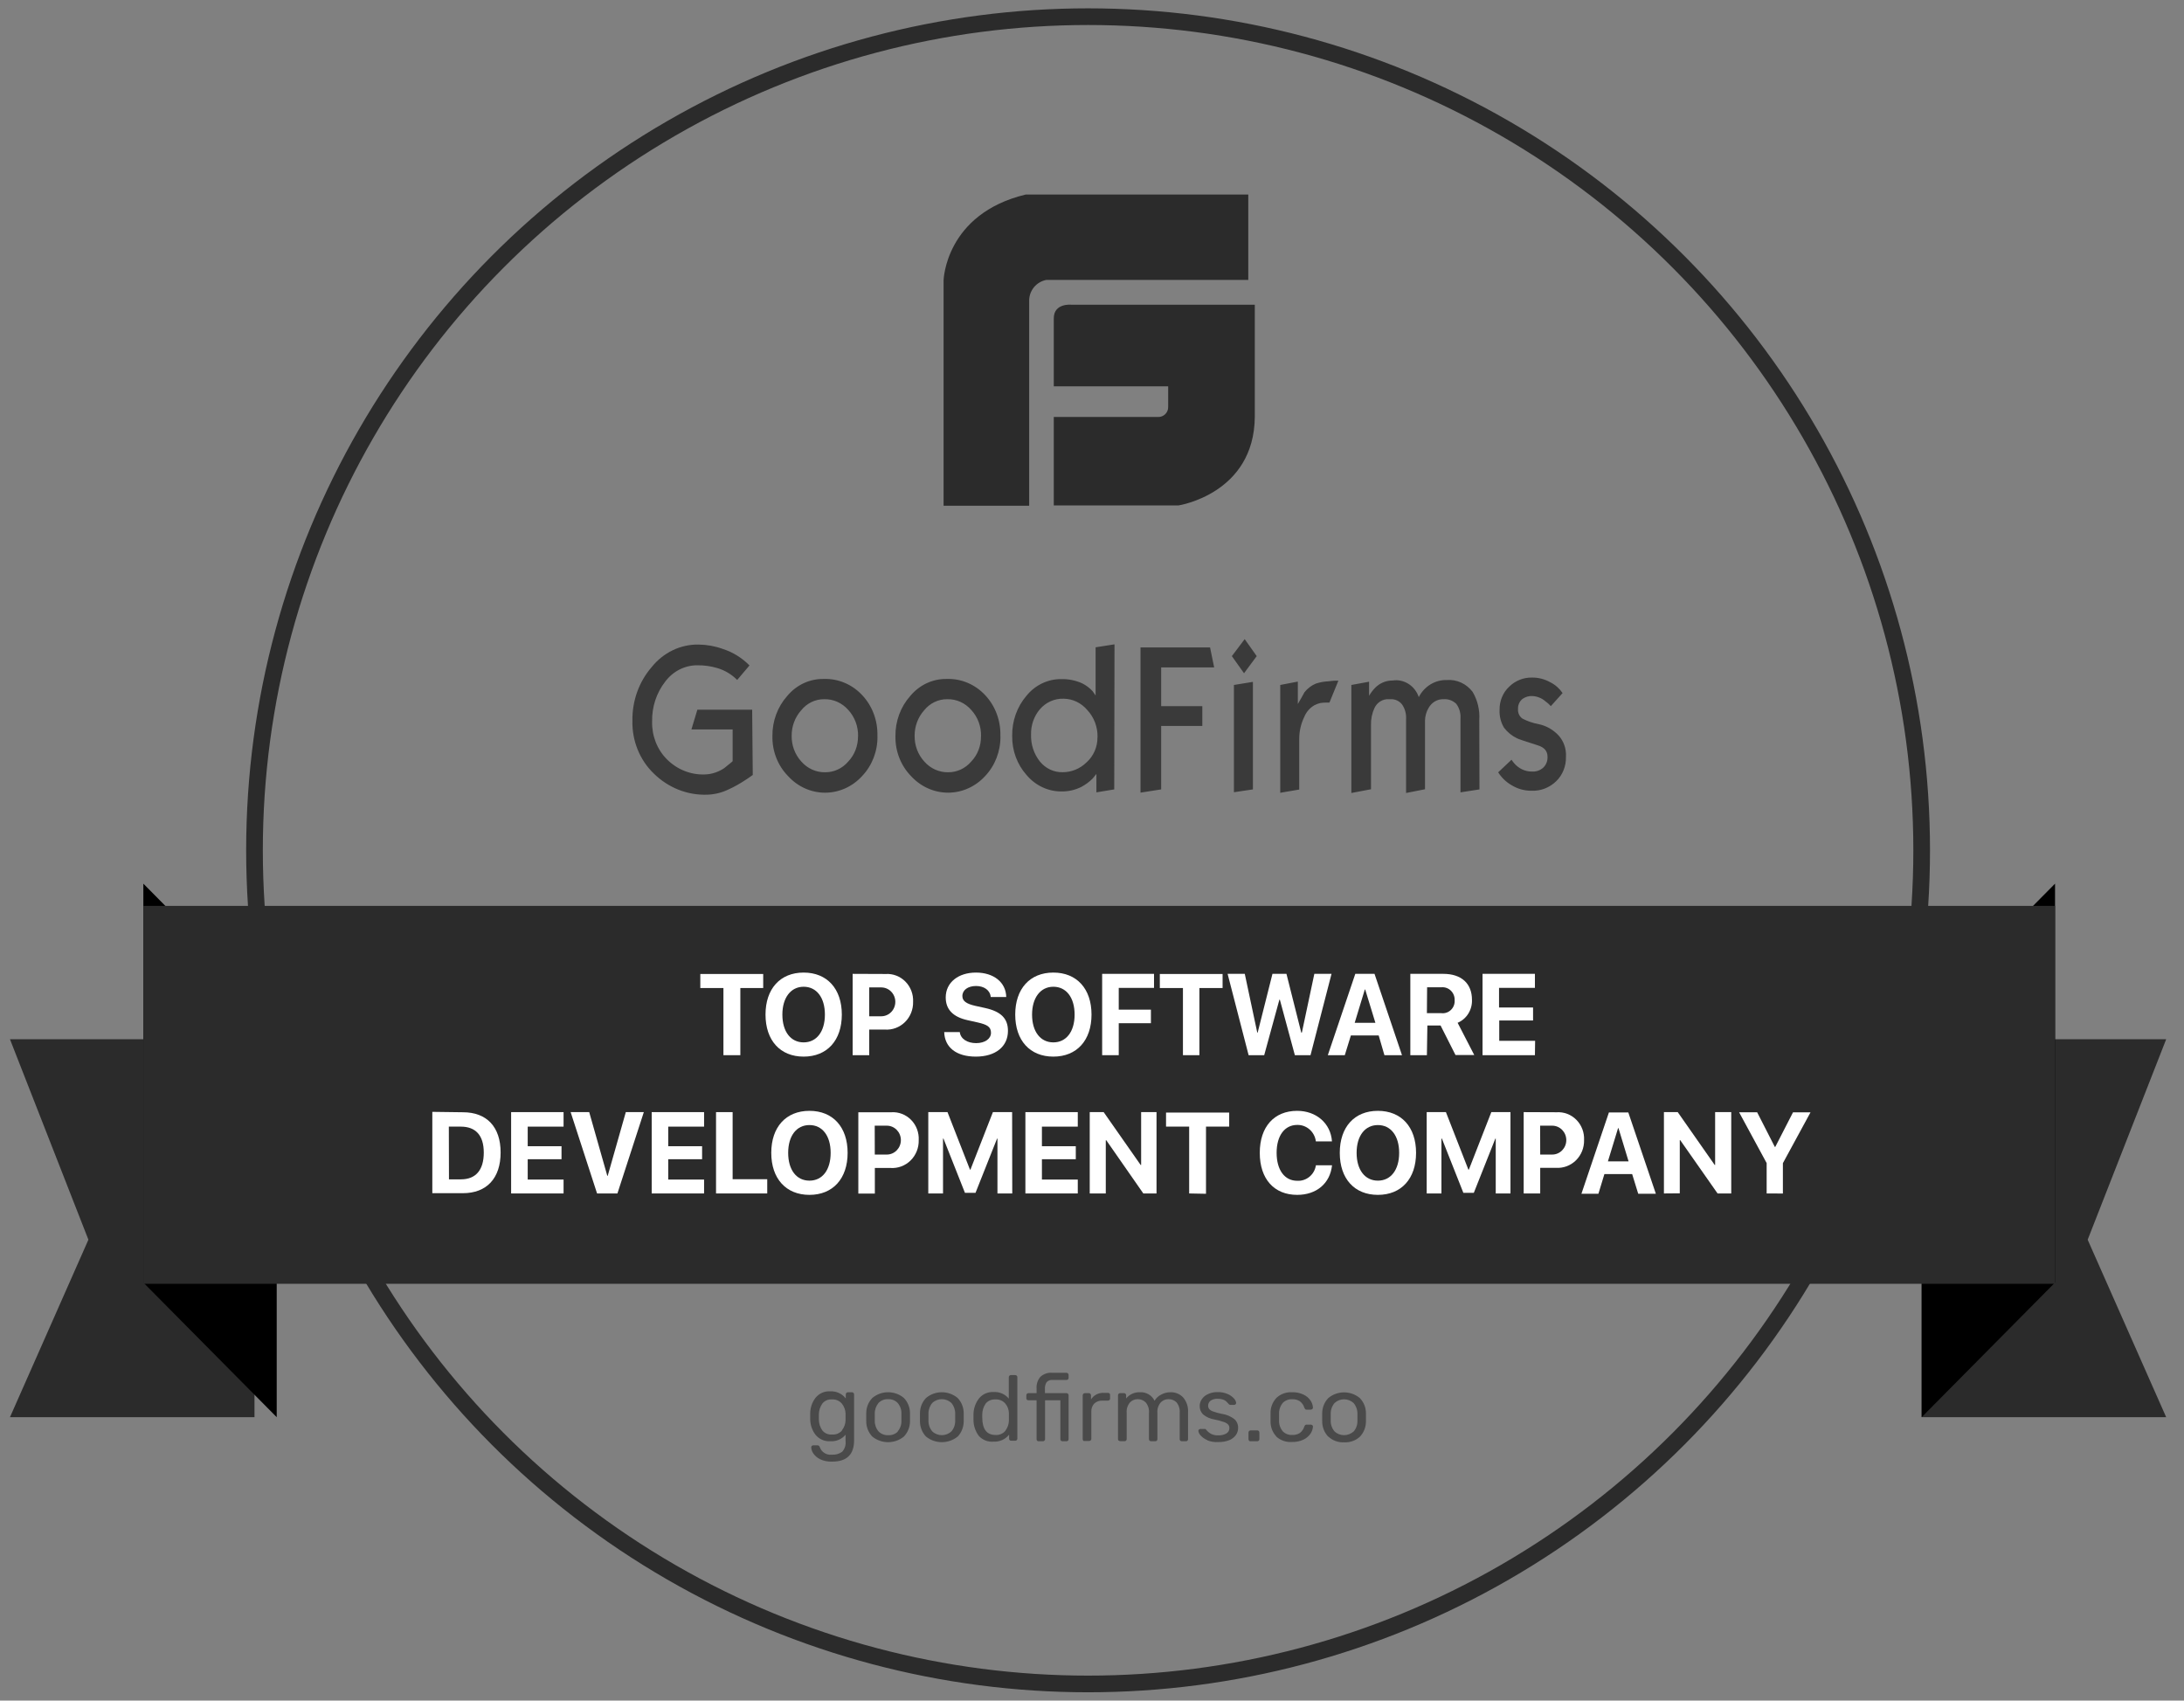 <?xml version="1.0" encoding="UTF-8"?>
<svg width="131px" height="102px" viewBox="0 0 131 102" version="1.1" xmlns="http://www.w3.org/2000/svg" xmlns:xlink="http://www.w3.org/1999/xlink">
    <rect x="0" y="0" width="131" height="102" fill="#808080" stroke="none"/>
    <title>30A7A40B-C6FE-47ED-9CFB-C12D6F5049D8@3x</title>
    <g id="-main" stroke="none" stroke-width="1" fill="none" fill-rule="evenodd">
        <g id="ardas-MAIN--Final1" transform="translate(-616, -8506)">
            <g id="logos" transform="translate(108, 8507)">
                <g id="top-software-development-companies" transform="translate(508.973, 0)">
                    <circle id="Oval" stroke="#2B2B2B" stroke-linecap="round" stroke-linejoin="round" cx="64.292" cy="50" r="50"></circle>
                    <path d="M92.955,44.393 C92.97,44.947 92.757,45.481 92.37,45.856 C91.969,46.245 91.438,46.45 90.894,46.427 C90.472,46.432 90.057,46.317 89.692,46.093 C89.37,45.908 89.095,45.644 88.89,45.323 L89.692,44.566 C89.74,44.645 89.795,44.718 89.856,44.786 C90.129,45.102 90.517,45.281 90.922,45.277 C91.169,45.292 91.412,45.206 91.6,45.036 C91.774,44.866 91.866,44.621 91.848,44.372 C91.848,44.046 91.652,43.822 91.263,43.703 C90.49,43.454 90.061,43.314 90.017,43.28 C89.716,43.136 89.451,42.92 89.243,42.65 C89.05,42.33 88.956,41.955 88.974,41.576 C88.964,41.047 89.173,40.54 89.548,40.188 C89.918,39.825 90.409,39.628 90.914,39.639 C91.302,39.634 91.684,39.733 92.025,39.926 C92.316,40.072 92.567,40.293 92.754,40.569 L92.049,41.352 C91.948,41.241 91.836,41.142 91.716,41.055 C91.495,40.868 91.222,40.76 90.939,40.747 C90.731,40.736 90.527,40.796 90.353,40.916 C90.171,41.058 90.069,41.286 90.081,41.525 C90.062,41.753 90.164,41.974 90.345,42.1 C90.655,42.261 90.986,42.374 91.327,42.434 C91.774,42.529 92.184,42.762 92.506,43.103 C92.822,43.446 92.985,43.915 92.955,44.393 Z M87.768,46.347 L86.629,46.524 L86.629,42.104 C86.654,41.785 86.564,41.468 86.377,41.216 C86.171,41.017 85.897,40.916 85.619,40.937 C85.248,40.922 84.899,41.126 84.713,41.466 C84.579,41.693 84.505,41.955 84.501,42.223 L84.501,46.338 L83.366,46.562 L83.366,42.134 C83.387,41.815 83.299,41.498 83.118,41.242 C82.948,41.036 82.698,40.924 82.44,40.937 L82.332,40.937 C81.967,40.914 81.625,41.126 81.466,41.474 C81.32,41.794 81.25,42.147 81.262,42.502 L81.262,46.338 L80.083,46.562 L80.083,40.083 L81.146,39.888 L81.146,40.734 C81.243,40.567 81.359,40.412 81.49,40.273 C81.772,39.977 82.155,39.812 82.553,39.816 C83.235,39.709 83.895,40.125 84.128,40.81 C84.46,40.164 85.107,39.769 85.804,39.787 C86.399,39.739 86.979,40.003 87.355,40.493 C87.655,40.998 87.796,41.59 87.756,42.185 L87.768,46.347 Z M79.306,39.825 L78.769,41.14 C78.698,41.135 78.627,41.135 78.556,41.14 C78.446,41.14 78.336,41.149 78.227,41.165 C78.104,41.193 77.984,41.237 77.871,41.297 C77.594,41.454 77.376,41.706 77.253,42.011 C77.056,42.421 76.954,42.875 76.957,43.335 L76.957,46.355 L75.818,46.55 L75.818,40.083 L76.873,39.88 L76.873,41.225 C77.005,40.992 77.149,40.759 77.273,40.518 C77.455,40.289 77.688,40.112 77.951,40.002 C78.196,39.921 78.451,39.874 78.709,39.863 C78.906,39.831 79.106,39.818 79.306,39.825 L79.306,39.825 Z M74.179,46.347 L73.04,46.516 L73.04,40.083 L74.179,39.897 L74.179,46.347 Z M74.407,38.353 L73.646,39.38 L72.916,38.353 L73.686,37.333 L74.407,38.353 Z M71.854,39.029 L68.675,39.029 L68.675,41.352 L71.144,41.352 L71.144,42.54 L68.675,42.54 L68.675,46.347 L67.437,46.541 L67.437,37.832 L71.609,37.832 L71.854,39.029 Z M64.859,43.225 C64.875,42.612 64.652,42.019 64.242,41.584 C63.882,41.158 63.368,40.912 62.827,40.907 C62.282,40.887 61.756,41.122 61.392,41.55 C61.047,41.962 60.861,42.494 60.871,43.043 C60.85,43.639 61.04,44.221 61.404,44.676 C61.743,45.093 62.242,45.328 62.763,45.315 C63.296,45.319 63.811,45.107 64.202,44.723 C64.619,44.351 64.859,43.802 64.855,43.225 L64.859,43.225 Z M65.861,46.347 L64.791,46.524 L64.791,45.42 L64.562,45.7 C64.36,45.899 64.132,46.067 63.885,46.199 C63.521,46.379 63.124,46.472 62.722,46.469 C61.913,46.482 61.139,46.122 60.602,45.484 C60.036,44.851 59.727,44.01 59.74,43.141 C59.724,42.253 60.03,41.392 60.594,40.734 C61.117,40.088 61.885,39.72 62.69,39.732 C63.115,39.722 63.537,39.807 63.929,39.981 C64.166,40.097 64.381,40.257 64.562,40.455 C64.623,40.539 64.683,40.632 64.743,40.713 L64.743,37.824 L65.877,37.646 L65.861,46.347 Z M57.872,43.162 C57.887,42.574 57.676,42.005 57.287,41.584 C56.916,41.158 56.388,40.922 55.84,40.937 C55.308,40.933 54.801,41.177 54.457,41.605 C54.088,42.018 53.884,42.565 53.888,43.132 C53.88,43.706 54.087,44.259 54.465,44.672 C54.834,45.094 55.356,45.329 55.9,45.319 C56.425,45.323 56.926,45.091 57.279,44.68 C57.664,44.281 57.877,43.732 57.868,43.162 L57.872,43.162 Z M59.035,43.162 C59.046,44.053 58.717,44.911 58.121,45.543 C57.538,46.182 56.734,46.543 55.894,46.543 C55.054,46.543 54.25,46.182 53.667,45.543 C53.056,44.915 52.72,44.049 52.737,43.149 C52.727,42.255 53.046,41.392 53.627,40.742 C54.176,40.082 54.972,39.709 55.804,39.723 C56.675,39.689 57.52,40.046 58.129,40.704 C58.733,41.352 59.059,42.233 59.031,43.141 L59.035,43.162 Z M50.496,43.162 C50.509,42.574 50.299,42.006 49.911,41.584 C49.538,41.158 49.01,40.922 48.46,40.937 C47.929,40.933 47.424,41.178 47.081,41.605 C46.712,42.018 46.508,42.565 46.512,43.132 C46.504,43.706 46.712,44.259 47.089,44.672 C47.456,45.094 47.977,45.329 48.52,45.319 C49.047,45.324 49.55,45.092 49.903,44.68 C50.285,44.278 50.498,43.731 50.492,43.162 L50.496,43.162 Z M51.659,43.162 C51.671,44.054 51.34,44.913 50.741,45.543 C50.16,46.183 49.356,46.544 48.516,46.544 C47.676,46.544 46.873,46.183 46.292,45.543 C45.678,44.917 45.34,44.05 45.358,43.149 C45.347,42.255 45.666,41.392 46.247,40.742 C46.797,40.081 47.595,39.708 48.428,39.723 C49.299,39.69 50.144,40.046 50.753,40.704 C51.357,41.352 51.683,42.233 51.655,43.141 L51.659,43.162 Z M44.179,45.48 C43.987,45.619 43.842,45.721 43.738,45.784 C43.408,46.003 43.062,46.196 42.704,46.359 C42.309,46.546 41.882,46.65 41.449,46.664 C40.263,46.706 39.11,46.25 38.242,45.395 C37.398,44.583 36.93,43.424 36.96,42.219 C36.944,41.034 37.356,39.887 38.114,39.013 C38.81,38.141 39.84,37.644 40.92,37.659 C41.417,37.664 41.909,37.752 42.379,37.921 C42.98,38.114 43.529,38.453 43.983,38.911 L43.245,39.782 C42.906,39.443 42.493,39.197 42.043,39.067 C41.659,38.953 41.262,38.898 40.864,38.903 C40.105,38.896 39.387,39.262 38.92,39.892 C38.4,40.563 38.124,41.407 38.142,42.274 C38.12,43.13 38.443,43.955 39.032,44.545 C39.642,45.154 40.458,45.48 41.297,45.45 C41.711,45.439 42.114,45.309 42.463,45.074 C42.796,44.803 42.964,44.676 42.972,44.651 L42.972,42.752 L40.499,42.752 L40.856,41.567 L44.143,41.567 L44.179,45.48 Z" id="Shape" fill="#3A3A3A" fill-rule="nonzero"></path>
                    <path d="M63.275,17.276 C63.275,17.276 62.235,17.172 62.235,18.092 L62.235,22.171 L69.096,22.171 L69.096,23.396 C69.103,23.563 69.039,23.725 68.92,23.842 C68.8,23.959 68.637,24.02 68.47,24.01 L62.235,24.01 L62.235,29.314 L69.719,29.314 C69.719,29.314 74.249,28.623 74.292,24.01 L74.292,17.276 L63.275,17.276 Z M73.901,10.667 L60.554,10.667 C55.726,11.826 55.625,15.812 55.625,15.812 L55.625,29.333 L60.758,29.333 L60.758,17.022 C60.763,16.418 61.193,15.902 61.787,15.789 L73.901,15.789 L73.901,10.667 Z" id="Shape" fill="#2B2B2B" fill-rule="nonzero"></path>
                    <polygon id="Path" fill="#2B2B2B" fill-rule="nonzero" points="128.958 61.333 114.292 61.333 114.292 84 128.958 84 124.249 73.355"></polygon>
                    <polygon id="Path" fill="#2B2B2B" fill-rule="nonzero" points="-0.375 61.333 14.292 61.333 14.292 84 -0.375 84 4.33 73.355"></polygon>
                    <polygon id="Path" fill="#000000" fill-rule="nonzero" points="122.292 52 114.292 60.08 114.292 84 122.292 75.925"></polygon>
                    <polygon id="Path" fill="#000000" fill-rule="nonzero" points="7.625 52 15.625 60.08 15.625 84 7.625 75.925"></polygon>
                    <path d="M80.217,84.867 C80.371,84.686 80.454,84.455 80.448,84.219 C80.448,84.184 80.448,84.113 80.448,84.011 C80.448,83.909 80.448,83.834 80.448,83.799 C80.453,83.563 80.371,83.333 80.217,83.151 C79.897,82.853 79.396,82.853 79.076,83.151 C78.922,83.333 78.84,83.563 78.845,83.799 L78.845,84.207 C78.839,84.444 78.922,84.674 79.076,84.855 C79.396,85.153 79.897,85.153 80.217,84.855 L80.217,84.867 Z M78.693,85.165 C78.46,84.915 78.331,84.586 78.335,84.246 L78.335,84.011 L78.335,83.771 C78.333,83.432 78.463,83.105 78.697,82.857 C79.244,82.396 80.049,82.396 80.595,82.857 C80.832,83.104 80.962,83.432 80.958,83.771 C80.958,83.854 80.958,83.932 80.958,84.011 C80.958,84.089 80.958,84.168 80.958,84.246 C80.963,84.586 80.836,84.914 80.603,85.165 C80.346,85.405 80,85.528 79.646,85.507 C79.298,85.526 78.958,85.402 78.705,85.165 L78.693,85.165 Z M75.591,85.165 C75.351,84.91 75.223,84.571 75.237,84.223 L75.237,84.003 L75.237,83.779 C75.224,83.433 75.352,83.095 75.591,82.841 C75.844,82.606 76.185,82.484 76.532,82.504 C76.768,82.496 77.002,82.545 77.214,82.645 C77.383,82.724 77.528,82.846 77.633,82.998 C77.718,83.123 77.769,83.268 77.78,83.418 C77.785,83.452 77.771,83.486 77.745,83.508 C77.721,83.533 77.688,83.547 77.653,83.548 L77.406,83.548 C77.374,83.55 77.344,83.542 77.318,83.524 C77.296,83.495 77.277,83.463 77.262,83.43 C77.216,83.272 77.118,83.134 76.983,83.037 C76.849,82.957 76.693,82.917 76.536,82.924 C76.326,82.913 76.122,82.992 75.974,83.139 C75.82,83.325 75.739,83.559 75.747,83.799 L75.747,84.192 C75.738,84.431 75.818,84.666 75.974,84.851 C76.122,84.999 76.326,85.077 76.536,85.067 C76.695,85.074 76.852,85.034 76.987,84.953 C77.119,84.855 77.216,84.717 77.262,84.561 C77.276,84.528 77.294,84.497 77.318,84.47 C77.344,84.453 77.374,84.444 77.406,84.447 L77.653,84.447 C77.687,84.447 77.719,84.46 77.745,84.482 C77.771,84.505 77.784,84.538 77.78,84.572 C77.769,84.721 77.718,84.865 77.633,84.988 C77.527,85.141 77.383,85.264 77.214,85.346 C77.002,85.446 76.768,85.494 76.532,85.487 C76.188,85.514 75.848,85.4 75.591,85.173 L75.591,85.165 Z M73.949,85.408 C73.925,85.384 73.912,85.352 73.913,85.318 L73.913,84.926 C73.913,84.891 73.925,84.857 73.949,84.831 C73.972,84.805 74.005,84.791 74.04,84.792 L74.439,84.792 C74.474,84.791 74.508,84.805 74.531,84.831 C74.554,84.857 74.567,84.891 74.567,84.926 L74.567,85.318 C74.568,85.352 74.555,85.384 74.531,85.408 C74.506,85.432 74.473,85.445 74.439,85.444 L74.04,85.444 C74.007,85.447 73.974,85.437 73.949,85.416 L73.949,85.408 Z M71.437,85.373 C71.284,85.309 71.148,85.213 71.038,85.09 C70.967,85.017 70.921,84.924 70.906,84.824 C70.905,84.79 70.92,84.758 70.946,84.737 C70.971,84.718 71.002,84.707 71.034,84.706 L71.269,84.706 C71.286,84.701 71.304,84.701 71.321,84.706 C71.343,84.719 71.362,84.736 71.377,84.757 C71.457,84.856 71.556,84.938 71.668,85 C71.801,85.066 71.95,85.097 72.099,85.09 C72.268,85.098 72.437,85.058 72.585,84.977 C72.701,84.911 72.772,84.787 72.768,84.655 C72.772,84.574 72.743,84.495 72.689,84.435 C72.614,84.366 72.524,84.315 72.426,84.286 C72.249,84.224 72.068,84.175 71.883,84.14 C71.628,84.103 71.388,83.997 71.19,83.834 C71.053,83.698 70.979,83.512 70.986,83.32 C70.989,83.18 71.032,83.044 71.11,82.927 C71.201,82.792 71.33,82.684 71.481,82.617 C71.662,82.532 71.862,82.49 72.063,82.496 C72.271,82.49 72.478,82.53 72.669,82.613 C72.814,82.675 72.943,82.768 73.048,82.884 C73.117,82.957 73.162,83.049 73.175,83.147 C73.174,83.179 73.159,83.209 73.135,83.23 C73.111,83.25 73.08,83.262 73.048,83.261 L72.836,83.261 C72.79,83.264 72.745,83.241 72.721,83.202 C72.657,83.132 72.605,83.077 72.561,83.037 C72.506,82.992 72.442,82.959 72.374,82.939 C72.274,82.907 72.168,82.892 72.063,82.896 C71.913,82.887 71.764,82.927 71.64,83.01 C71.545,83.082 71.49,83.194 71.493,83.312 C71.492,83.383 71.514,83.452 71.556,83.508 C71.62,83.578 71.701,83.629 71.792,83.658 C71.96,83.719 72.134,83.766 72.31,83.799 C72.586,83.838 72.848,83.947 73.068,84.117 C73.217,84.251 73.299,84.444 73.291,84.643 C73.293,84.797 73.246,84.949 73.155,85.075 C73.053,85.211 72.915,85.317 72.757,85.381 C72.549,85.46 72.328,85.497 72.107,85.491 C71.878,85.508 71.648,85.472 71.437,85.385 L71.437,85.373 Z M66.122,85.408 C66.098,85.384 66.085,85.352 66.086,85.318 L66.086,82.688 C66.084,82.654 66.097,82.621 66.122,82.598 C66.145,82.572 66.178,82.557 66.213,82.558 L66.453,82.558 C66.487,82.557 66.52,82.571 66.54,82.598 C66.565,82.621 66.578,82.654 66.576,82.688 L66.576,82.876 C66.775,82.631 67.079,82.493 67.398,82.504 C67.77,82.481 68.118,82.683 68.279,83.014 C68.373,82.855 68.511,82.727 68.678,82.645 C68.849,82.55 69.043,82.501 69.24,82.504 C69.525,82.496 69.799,82.609 69.993,82.814 C70.205,83.065 70.311,83.387 70.288,83.713 L70.288,85.318 C70.289,85.352 70.276,85.384 70.253,85.408 C70.227,85.433 70.192,85.446 70.157,85.444 L69.918,85.444 C69.882,85.446 69.847,85.433 69.822,85.408 C69.798,85.384 69.785,85.352 69.786,85.318 L69.786,83.748 C69.809,83.52 69.742,83.292 69.599,83.112 C69.47,82.983 69.292,82.913 69.108,82.92 C68.932,82.918 68.764,82.991 68.646,83.12 C68.499,83.295 68.428,83.521 68.45,83.748 L68.45,85.318 C68.451,85.352 68.438,85.384 68.414,85.408 C68.39,85.432 68.357,85.445 68.323,85.444 L68.076,85.444 C68.04,85.446 68.005,85.433 67.98,85.408 C67.956,85.384 67.943,85.352 67.944,85.318 L67.944,83.748 C67.966,83.52 67.895,83.293 67.749,83.116 C67.623,82.987 67.448,82.916 67.266,82.92 C67.091,82.918 66.923,82.99 66.804,83.116 C66.657,83.292 66.586,83.517 66.608,83.744 L66.608,85.314 C66.609,85.348 66.596,85.38 66.572,85.404 C66.548,85.428 66.515,85.441 66.481,85.44 L66.229,85.44 C66.195,85.441 66.162,85.428 66.138,85.405 L66.122,85.408 Z M64.005,85.408 C63.981,85.384 63.968,85.352 63.969,85.318 L63.969,82.692 C63.969,82.657 63.981,82.624 64.005,82.598 C64.029,82.573 64.062,82.559 64.096,82.558 L64.336,82.558 C64.372,82.557 64.407,82.571 64.431,82.598 C64.456,82.623 64.469,82.657 64.467,82.692 L64.467,82.935 C64.636,82.667 64.945,82.515 65.265,82.543 L65.484,82.543 C65.519,82.541 65.554,82.554 65.58,82.578 C65.604,82.603 65.616,82.638 65.611,82.672 L65.611,82.876 C65.614,82.911 65.601,82.944 65.577,82.969 C65.553,82.994 65.519,83.007 65.484,83.006 L65.149,83.006 C64.969,82.997 64.793,83.061 64.662,83.183 C64.541,83.314 64.478,83.488 64.487,83.665 L64.487,85.302 C64.486,85.337 64.472,85.369 64.447,85.393 C64.421,85.416 64.387,85.428 64.351,85.428 L64.096,85.428 C64.065,85.436 64.033,85.431 64.005,85.416 L64.005,85.408 Z M61.237,85.408 C61.214,85.384 61.201,85.352 61.202,85.318 L61.202,82.986 L60.715,82.986 C60.682,82.987 60.649,82.976 60.623,82.955 C60.6,82.931 60.587,82.898 60.588,82.865 L60.588,82.688 C60.586,82.654 60.599,82.621 60.623,82.598 C60.646,82.572 60.68,82.557 60.715,82.558 L61.202,82.558 L61.202,82.284 C61.184,82.031 61.263,81.782 61.425,81.585 C61.62,81.402 61.886,81.312 62.155,81.338 L63,81.338 C63.033,81.338 63.065,81.352 63.088,81.377 C63.111,81.401 63.124,81.434 63.123,81.467 L63.123,81.644 C63.125,81.678 63.112,81.71 63.088,81.734 C63.064,81.755 63.032,81.767 63,81.766 L62.166,81.766 C62.031,81.752 61.897,81.801 61.804,81.899 C61.728,82.023 61.693,82.167 61.704,82.311 L61.704,82.558 L63,82.558 C63.034,82.557 63.067,82.571 63.088,82.598 C63.112,82.621 63.125,82.654 63.123,82.688 L63.123,85.318 C63.124,85.352 63.111,85.384 63.088,85.408 C63.065,85.432 63.033,85.445 63,85.444 L62.757,85.444 C62.722,85.445 62.689,85.432 62.665,85.408 C62.641,85.384 62.628,85.352 62.629,85.318 L62.629,82.986 L61.712,82.986 L61.712,85.318 C61.713,85.353 61.699,85.386 61.672,85.408 C61.648,85.433 61.615,85.446 61.58,85.444 L61.337,85.444 C61.301,85.449 61.265,85.439 61.237,85.416 L61.237,85.408 Z M59.332,84.808 C59.466,84.631 59.54,84.416 59.543,84.195 C59.543,84.156 59.543,84.086 59.543,83.983 C59.543,83.881 59.543,83.811 59.543,83.768 C59.541,83.554 59.465,83.348 59.328,83.183 C59.181,83.013 58.963,82.922 58.737,82.935 C58.511,82.918 58.29,83.012 58.147,83.187 C58.015,83.38 57.944,83.609 57.944,83.842 L57.944,84.003 C57.944,84.714 58.211,85.067 58.741,85.067 C58.968,85.083 59.188,84.989 59.332,84.816 L59.332,84.808 Z M57.737,85.122 C57.532,84.845 57.42,84.511 57.418,84.168 L57.418,83.834 C57.421,83.492 57.534,83.159 57.741,82.884 C57.952,82.618 58.283,82.471 58.626,82.492 C58.976,82.47 59.314,82.616 59.535,82.884 L59.535,81.601 C59.536,81.567 59.55,81.534 59.575,81.51 C59.599,81.487 59.632,81.474 59.666,81.475 L59.922,81.475 C59.956,81.474 59.989,81.487 60.013,81.511 C60.037,81.534 60.05,81.567 60.049,81.601 L60.049,85.287 C60.05,85.32 60.037,85.353 60.013,85.377 C59.989,85.401 59.956,85.413 59.922,85.412 L59.678,85.412 C59.644,85.414 59.611,85.401 59.587,85.377 C59.566,85.352 59.555,85.32 59.555,85.287 L59.555,85.047 C59.334,85.329 58.987,85.486 58.626,85.467 C58.294,85.498 57.968,85.373 57.745,85.13 L57.737,85.122 Z M56.09,84.859 C56.245,84.678 56.327,84.448 56.321,84.211 C56.321,84.176 56.321,84.105 56.321,84.003 C56.321,83.901 56.321,83.826 56.321,83.791 C56.326,83.555 56.244,83.325 56.09,83.143 C55.77,82.845 55.269,82.845 54.95,83.143 C54.796,83.325 54.713,83.555 54.718,83.791 L54.718,84.207 C54.713,84.444 54.795,84.674 54.95,84.855 C55.269,85.153 55.77,85.153 56.09,84.855 L56.09,84.859 Z M54.563,85.157 C54.332,84.906 54.205,84.578 54.208,84.239 L54.208,84.003 L54.208,83.764 C54.206,83.424 54.336,83.097 54.571,82.849 C55.117,82.389 55.922,82.389 56.469,82.849 C56.704,83.097 56.833,83.424 56.832,83.764 C56.832,83.846 56.832,83.925 56.832,84.003 C56.832,84.082 56.832,84.16 56.832,84.239 C56.834,84.578 56.708,84.906 56.477,85.157 C55.922,85.612 55.117,85.612 54.563,85.157 L54.563,85.157 Z M52.868,84.859 C53.024,84.679 53.105,84.447 53.096,84.211 C53.096,84.176 53.096,84.105 53.096,84.003 C53.096,83.901 53.096,83.826 53.096,83.791 C53.104,83.555 53.023,83.324 52.868,83.143 C52.72,82.991 52.512,82.909 52.298,82.92 C52.083,82.91 51.874,82.991 51.724,83.143 C51.573,83.326 51.492,83.555 51.497,83.791 L51.497,84.207 C51.491,84.443 51.572,84.673 51.724,84.855 C51.874,85.007 52.083,85.089 52.298,85.079 C52.513,85.095 52.724,85.017 52.876,84.867 L52.868,84.859 Z M51.341,85.157 C51.109,84.906 50.982,84.578 50.986,84.239 L50.986,84.003 L50.986,83.764 C50.983,83.424 51.113,83.096 51.349,82.849 C51.895,82.389 52.701,82.389 53.247,82.849 C53.482,83.097 53.612,83.424 53.61,83.764 C53.61,83.846 53.61,83.925 53.61,84.003 C53.61,84.082 53.61,84.16 53.61,84.239 C53.611,84.578 53.483,84.906 53.251,85.157 C52.699,85.613 51.894,85.613 51.341,85.157 L51.341,85.157 Z M49.527,84.788 C49.664,84.613 49.741,84.4 49.746,84.18 C49.746,84.144 49.746,84.082 49.746,83.983 C49.746,83.885 49.746,83.83 49.746,83.795 C49.741,83.576 49.664,83.364 49.527,83.19 C49.383,83.016 49.161,82.921 48.933,82.935 C48.706,82.916 48.485,83.012 48.347,83.19 C48.215,83.383 48.144,83.61 48.143,83.842 L48.143,84.137 C48.144,84.369 48.215,84.595 48.347,84.788 C48.485,84.965 48.707,85.06 48.933,85.039 C49.162,85.06 49.387,84.969 49.535,84.796 L49.527,84.788 Z M48.195,86.508 C48.033,86.427 47.895,86.305 47.797,86.154 C47.73,86.05 47.692,85.931 47.685,85.809 C47.686,85.777 47.698,85.746 47.721,85.722 C47.746,85.7 47.779,85.688 47.812,85.687 L48.06,85.687 C48.09,85.685 48.121,85.695 48.143,85.715 C48.172,85.738 48.193,85.77 48.203,85.805 C48.306,86.099 48.603,86.284 48.917,86.249 C49.14,86.266 49.363,86.204 49.543,86.072 C49.698,85.9 49.772,85.672 49.746,85.444 L49.746,85.051 C49.523,85.318 49.184,85.464 48.833,85.444 C48.488,85.465 48.155,85.318 47.94,85.051 C47.732,84.776 47.621,84.441 47.625,84.097 L47.625,83.791 C47.622,83.449 47.733,83.116 47.94,82.841 C48.154,82.573 48.488,82.426 48.833,82.449 C49.194,82.432 49.54,82.592 49.758,82.876 L49.758,82.637 C49.758,82.602 49.771,82.569 49.794,82.543 C49.818,82.518 49.851,82.504 49.886,82.504 L50.129,82.504 C50.164,82.504 50.197,82.518 50.221,82.543 C50.244,82.569 50.257,82.602 50.257,82.637 L50.257,85.385 C50.257,86.237 49.822,86.665 48.945,86.665 C48.689,86.678 48.434,86.626 48.203,86.515 L48.195,86.508 Z" id="Shape" fill="#4A4A4A" fill-rule="nonzero"></path>
                    <rect id="Rectangle" fill="#2B2B2B" fill-rule="nonzero" x="7.625" y="53.333" width="114.667" height="22.667"></rect>
                    <g id="Group" transform="translate(24.958, 57.333)" fill="#FFFFFF" fill-rule="nonzero">
                        <polygon id="Path" points="17.462 4.955 17.462 0.927 16.075 0.927 16.075 0.085 19.847 0.085 19.847 0.927 18.476 0.927 18.476 4.955"></polygon>
                        <path d="M24.563,2.52 C24.563,4.069 23.679,5.041 22.272,5.041 C20.866,5.041 19.986,4.069 19.986,2.52 C19.986,0.972 20.866,0 22.272,0 C23.679,0 24.563,0.972 24.563,2.52 Z M20.997,2.52 C20.997,3.541 21.496,4.187 22.272,4.187 C23.049,4.187 23.548,3.541 23.548,2.52 C23.548,1.5 23.049,0.85 22.272,0.85 C21.496,0.85 20.997,1.516 20.997,2.52 Z" id="Shape"></path>
                        <path d="M27.194,0.085 C27.634,0.058 28.064,0.224 28.378,0.542 C28.692,0.86 28.859,1.3 28.838,1.752 C28.85,2.211 28.673,2.653 28.35,2.971 C28.027,3.288 27.588,3.451 27.142,3.419 L26.207,3.419 L26.207,4.955 L25.212,4.955 L25.212,0.077 L27.194,0.085 Z M26.207,2.622 L26.928,2.622 C27.23,2.622 27.508,2.457 27.659,2.189 C27.81,1.921 27.81,1.591 27.659,1.323 C27.508,1.055 27.23,0.89 26.928,0.89 L26.207,0.89 L26.207,2.622 Z" id="Shape"></path>
                        <path d="M31.639,3.569 C31.683,3.976 32.091,4.232 32.618,4.232 C33.145,4.232 33.51,3.972 33.51,3.614 C33.51,3.256 33.284,3.122 32.717,2.992 L32.099,2.854 C31.223,2.659 30.795,2.203 30.795,1.492 C30.795,0.593 31.548,0 32.61,0 C33.672,0 34.409,0.585 34.425,1.467 L33.494,1.467 C33.462,1.061 33.098,0.805 32.614,0.805 C32.131,0.805 31.794,1.045 31.794,1.407 C31.794,1.703 32.024,1.874 32.586,2 L33.161,2.126 C34.112,2.337 34.528,2.756 34.528,3.496 C34.528,4.443 33.779,5.041 32.602,5.041 C31.425,5.041 30.732,4.484 30.704,3.569 L31.639,3.569 Z" id="Path"></path>
                        <path d="M39.54,2.52 C39.54,4.069 38.657,5.041 37.25,5.041 C35.843,5.041 34.964,4.069 34.964,2.52 C34.964,0.972 35.843,0 37.25,0 C38.657,0 39.54,0.972 39.54,2.52 Z M35.974,2.52 C35.974,3.541 36.474,4.187 37.25,4.187 C38.027,4.187 38.526,3.541 38.526,2.52 C38.526,1.5 38.027,0.85 37.25,0.85 C36.474,0.85 35.974,1.516 35.974,2.52 Z" id="Shape"></path>
                        <polygon id="Path" points="40.178 4.955 40.178 0.077 43.289 0.077 43.289 0.919 41.173 0.919 41.173 2.224 43.103 2.224 43.103 3.037 41.173 3.037 41.173 4.955"></polygon>
                        <polygon id="Path" points="45.024 4.955 45.024 0.927 43.637 0.927 43.637 0.085 47.402 0.085 47.402 0.927 46.011 0.927 46.011 4.955"></polygon>
                        <polygon id="Path" points="49.898 4.955 48.963 4.955 47.703 0.077 48.733 0.077 49.482 3.602 49.506 3.602 50.393 0.077 51.233 0.077 52.121 3.602 52.157 3.602 52.905 0.077 53.936 0.077 52.676 4.955 51.737 4.955 50.837 1.626 50.809 1.626"></polygon>
                        <path d="M56.765,3.772 L55.097,3.772 L54.732,4.955 L53.714,4.955 L55.362,0.077 L56.515,0.077 L58.163,4.955 L57.109,4.955 L56.765,3.772 Z M55.326,3.012 L56.567,3.012 L55.956,1.016 L55.933,1.016 L55.326,3.012 Z" id="Shape"></path>
                        <path d="M59.657,4.955 L58.663,4.955 L58.663,0.077 L60.644,0.077 C61.737,0.077 62.36,0.667 62.36,1.63 C62.385,2.231 62.042,2.783 61.5,3.012 L62.498,4.947 L61.373,4.947 L60.477,3.175 L59.685,3.175 L59.657,4.955 Z M59.657,2.435 L60.529,2.435 C60.739,2.46 60.949,2.387 61.102,2.237 C61.256,2.087 61.336,1.875 61.321,1.659 C61.33,1.443 61.248,1.235 61.097,1.086 C60.945,0.938 60.738,0.863 60.529,0.882 L59.669,0.882 L59.657,2.435 Z" id="Shape"></path>
                        <polygon id="Path" points="66.136 4.955 62.994 4.955 62.994 0.077 66.136 0.077 66.136 0.919 63.984 0.919 63.984 2.093 66.025 2.093 66.025 2.874 63.996 2.874 63.996 4.093 66.148 4.093"></polygon>
                        <path d="M1.835,8.378 C3.261,8.378 4.097,9.248 4.097,10.793 C4.097,12.337 3.261,13.232 1.835,13.232 L0,13.232 L0,8.354 L1.835,8.378 Z M0.999,12.402 L1.716,12.402 C2.603,12.402 3.087,11.85 3.087,10.797 C3.087,9.744 2.583,9.24 1.708,9.24 L0.991,9.24 L0.999,12.402 Z" id="Shape"></path>
                        <polygon id="Path" points="7.873 13.248 4.727 13.248 4.727 8.37 7.873 8.37 7.873 9.24 5.722 9.24 5.722 10.415 7.75 10.415 7.75 11.195 5.722 11.195 5.722 12.415 7.873 12.415"></polygon>
                        <polygon id="Path" points="9.882 13.248 8.297 8.37 9.411 8.37 10.496 12.191 10.52 12.191 11.606 8.37 12.687 8.37 11.103 13.248"></polygon>
                        <polygon id="Path" points="16.301 13.248 13.159 13.248 13.159 8.37 16.301 8.37 16.301 9.24 14.15 9.24 14.15 10.415 16.182 10.415 16.182 11.195 14.15 11.195 14.15 12.415 16.301 12.415"></polygon>
                        <polygon id="Path" points="20.089 13.248 17.018 13.248 17.018 8.37 18.013 8.37 18.013 12.394 20.089 12.394"></polygon>
                        <path d="M24.911,10.813 C24.911,12.362 24.024,13.333 22.621,13.333 C21.218,13.333 20.331,12.362 20.331,10.813 C20.331,9.264 21.214,8.293 22.621,8.293 C24.028,8.293 24.911,9.264 24.911,10.813 Z M21.345,10.813 C21.345,11.833 21.841,12.48 22.621,12.48 C23.402,12.48 23.893,11.833 23.893,10.813 C23.893,9.793 23.398,9.146 22.621,9.146 C21.844,9.146 21.345,9.793 21.345,10.813 Z" id="Shape"></path>
                        <path d="M27.526,8.378 C27.969,8.348 28.403,8.515 28.718,8.835 C29.033,9.155 29.2,9.598 29.175,10.053 C29.187,10.511 29.01,10.953 28.688,11.27 C28.366,11.587 27.928,11.751 27.483,11.72 L26.544,11.72 L26.544,13.256 L25.553,13.256 L25.553,8.378 L27.526,8.378 Z M26.54,10.915 L27.261,10.915 C27.727,10.915 28.105,10.527 28.105,10.049 C28.105,9.571 27.727,9.183 27.261,9.183 L26.536,9.183 L26.54,10.915 Z" id="Shape"></path>
                        <polygon id="Path" points="34.786 13.248 33.898 13.248 33.898 9.959 33.874 9.959 32.582 13.211 31.948 13.211 30.661 9.959 30.633 9.959 30.633 13.248 29.749 13.248 29.749 8.37 30.902 8.37 32.25 11.821 32.277 11.821 33.625 8.37 34.778 8.37"></polygon>
                        <polygon id="Path" points="38.716 13.248 35.574 13.248 35.574 8.37 38.716 8.37 38.716 9.24 36.565 9.24 36.565 10.415 38.597 10.415 38.597 11.195 36.565 11.195 36.565 12.415 38.716 12.415"></polygon>
                        <polygon id="Path" points="39.433 13.248 39.433 8.37 40.269 8.37 42.488 11.541 42.516 11.541 42.516 8.37 43.439 8.37 43.439 13.248 42.647 13.248 40.428 10.061 40.396 10.061 40.396 13.248"></polygon>
                        <polygon id="Path" points="45.397 13.248 45.397 9.24 44.01 9.24 44.01 8.398 47.798 8.398 47.798 9.24 46.407 9.24 46.407 13.268"></polygon>
                        <path d="M49.632,10.813 C49.632,9.244 50.5,8.293 51.875,8.293 C53.016,8.293 53.888,9.037 53.963,10.126 L52.997,10.126 C52.925,9.55 52.441,9.123 51.875,9.138 C51.126,9.138 50.643,9.78 50.643,10.809 C50.643,11.837 51.118,12.488 51.879,12.488 C52.431,12.52 52.916,12.117 53,11.557 L53.967,11.557 C53.852,12.642 53.04,13.333 51.875,13.333 C50.496,13.333 49.632,12.382 49.632,10.813 Z" id="Path"></path>
                        <path d="M59.007,10.813 C59.007,12.362 58.124,13.333 56.717,13.333 C55.311,13.333 54.431,12.362 54.431,10.813 C54.431,9.264 55.311,8.293 56.717,8.293 C58.124,8.293 59.007,9.264 59.007,10.813 Z M55.441,10.813 C55.441,11.833 55.941,12.48 56.717,12.48 C57.494,12.48 57.993,11.833 57.993,10.813 C57.993,9.793 57.494,9.146 56.717,9.146 C55.941,9.146 55.441,9.793 55.441,10.813 Z" id="Shape"></path>
                        <polygon id="Path" points="64.67 13.248 63.786 13.248 63.786 9.959 63.762 9.959 62.471 13.211 61.844 13.211 60.557 9.959 60.529 9.959 60.529 13.248 59.645 13.248 59.645 8.37 60.798 8.37 62.146 11.821 62.173 11.821 63.521 8.37 64.67 8.37"></polygon>
                        <path d="M67.439,8.378 C67.88,8.35 68.311,8.515 68.625,8.834 C68.939,9.152 69.106,9.592 69.084,10.045 C69.096,10.503 68.919,10.945 68.597,11.262 C68.275,11.579 67.837,11.742 67.392,11.711 L66.453,11.711 L66.453,13.248 L65.462,13.248 L65.462,8.37 L67.439,8.378 Z M66.453,10.915 L67.174,10.915 C67.64,10.915 68.018,10.527 68.018,10.049 C68.018,9.571 67.64,9.183 67.174,9.183 L66.449,9.183 L66.453,10.915 Z" id="Shape"></path>
                        <path d="M71.968,12.085 L70.304,12.085 L69.944,13.268 L68.925,13.268 L70.574,8.39 L71.738,8.39 L73.391,13.268 L72.333,13.268 L71.968,12.085 Z M70.514,11.325 L71.754,11.325 L71.148,9.329 L71.124,9.329 L70.514,11.325 Z" id="Shape"></path>
                        <polygon id="Path" points="73.874 13.248 73.874 8.37 74.702 8.37 76.921 11.541 76.945 11.541 76.945 8.37 77.912 8.37 77.912 13.248 77.092 13.248 74.853 10.053 74.825 10.053 74.825 13.24"></polygon>
                        <polygon id="Path" points="80.036 13.248 80.036 11.427 78.383 8.378 79.465 8.378 80.527 10.459 80.551 10.459 81.617 8.382 82.667 8.382 81.01 11.431 81.01 13.252"></polygon>
                    </g>
                </g>
            </g>
        </g>
    </g>
</svg>
